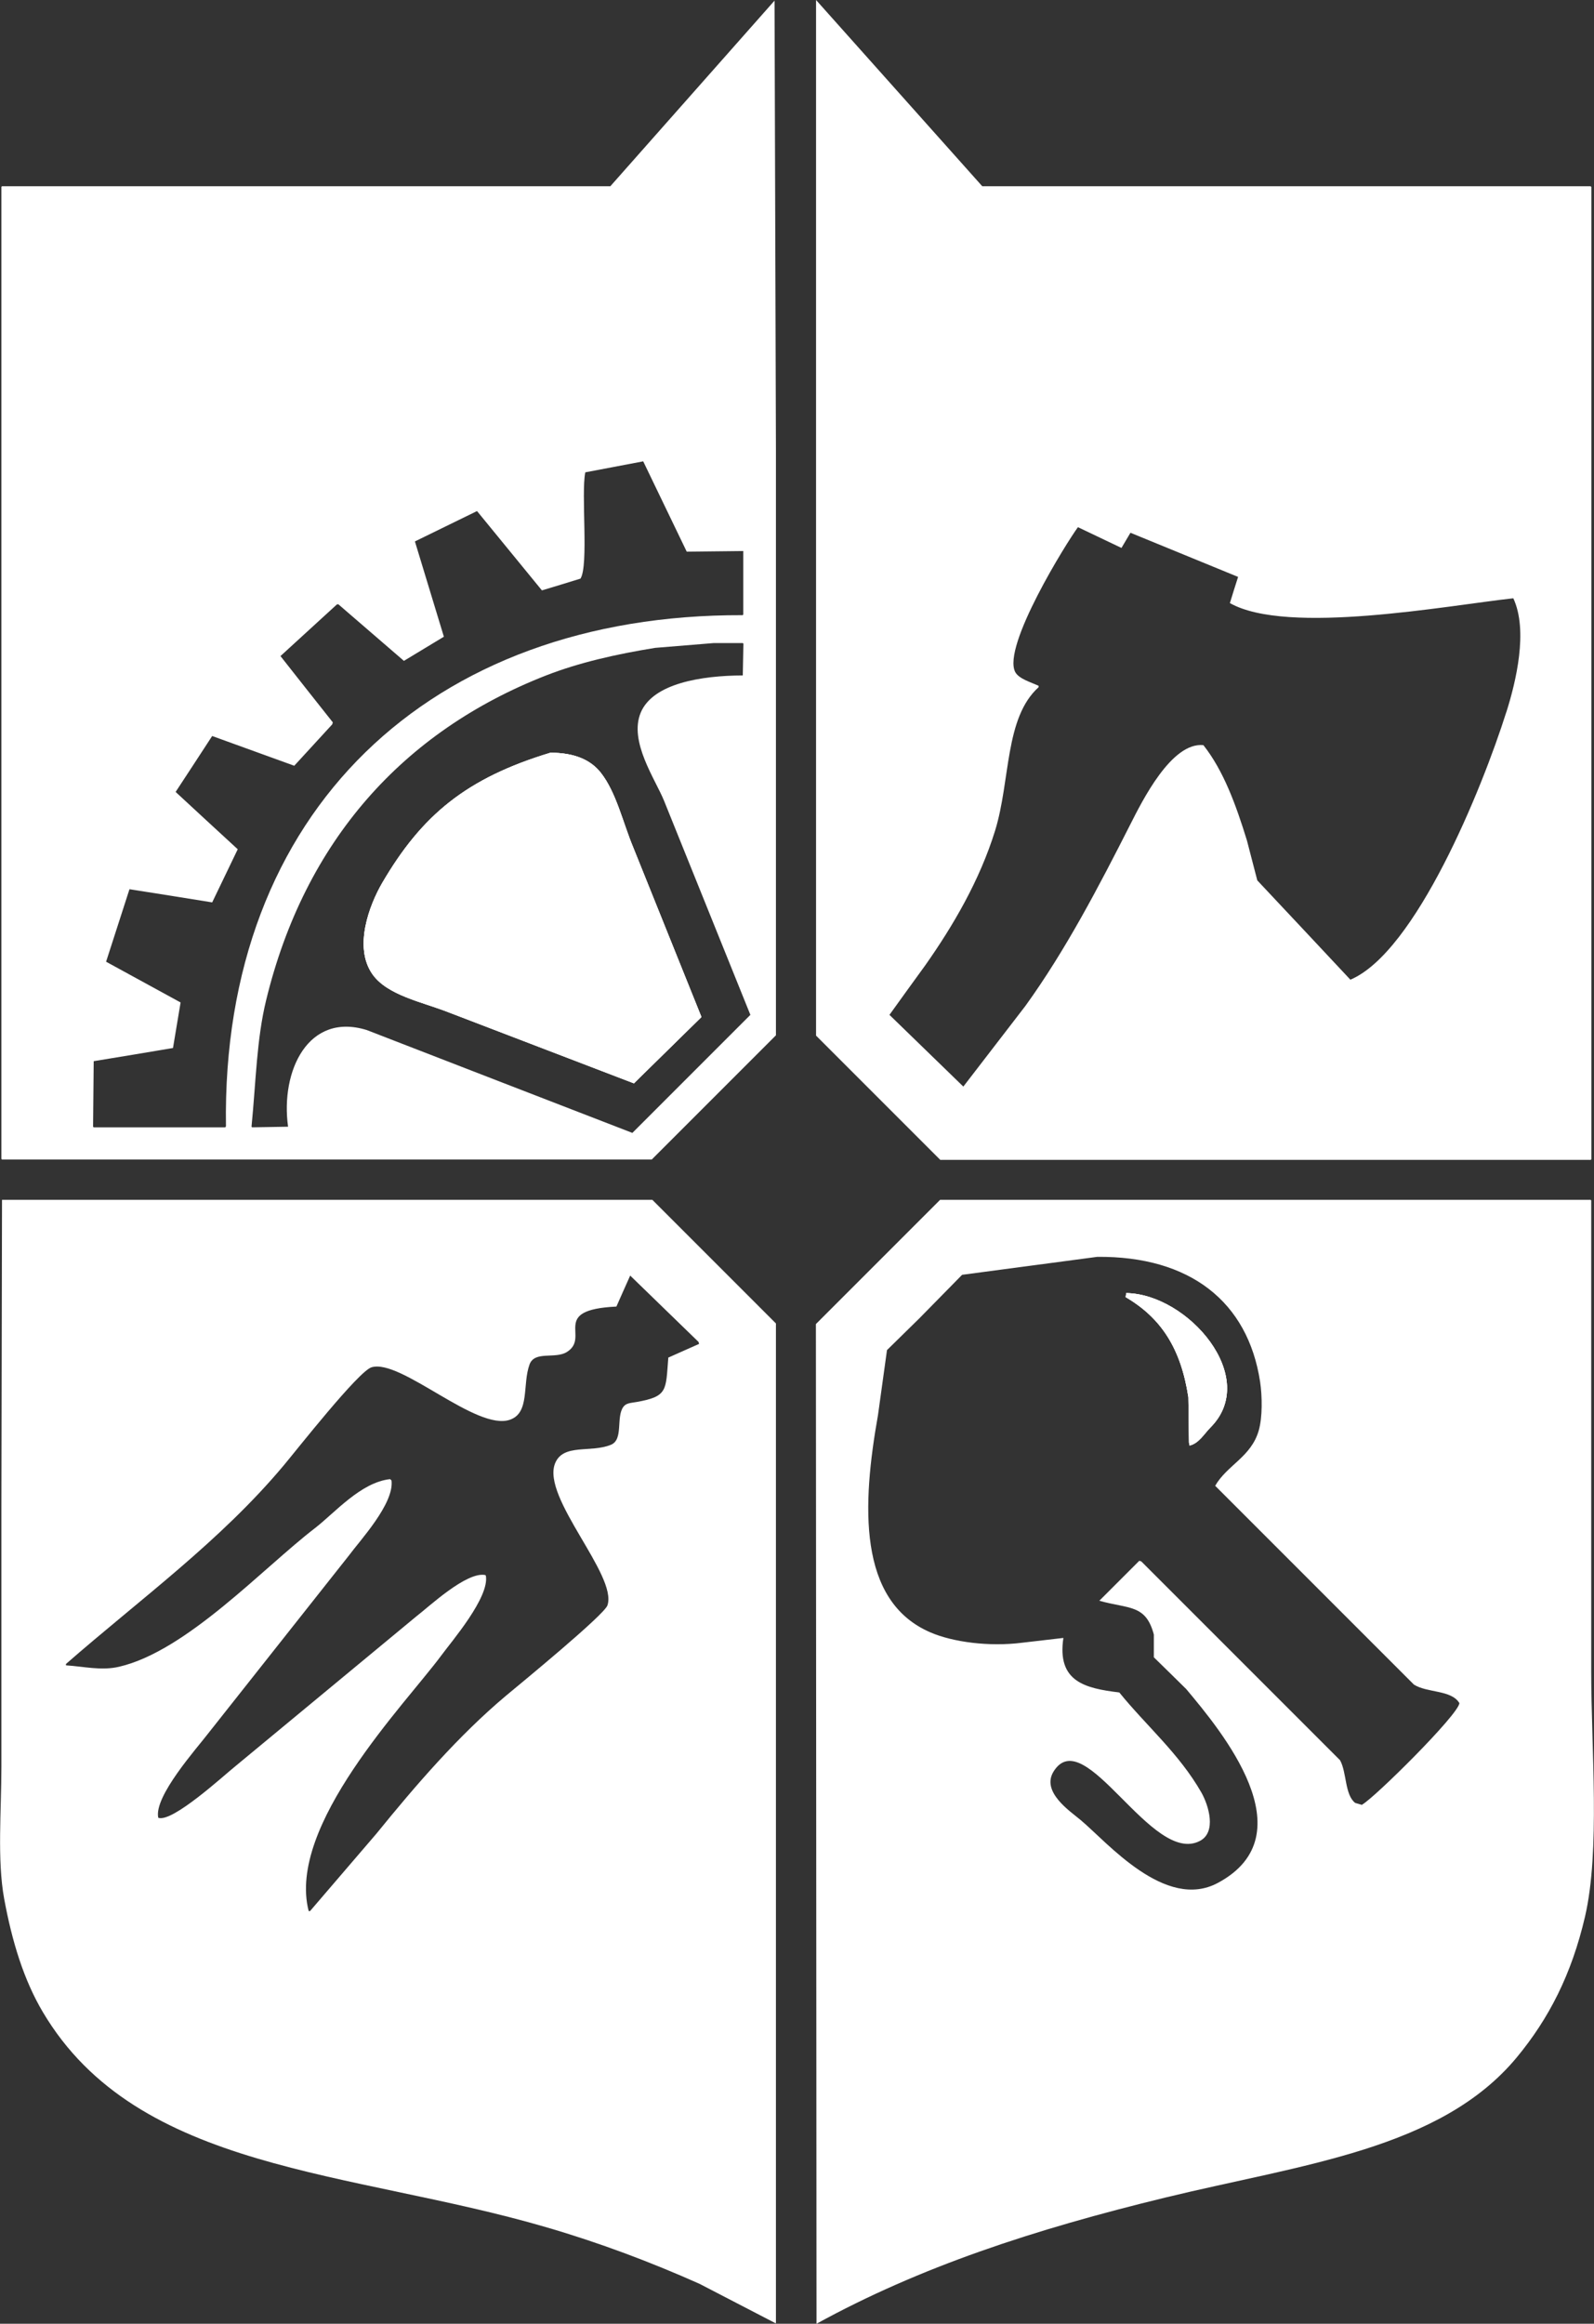 <?xml version="1.0" encoding="UTF-8"?>
<svg id="Layer_2" data-name="Layer 2" xmlns="http://www.w3.org/2000/svg" viewBox="0 0 102.92 150">
  <rect x="0" y="0" width="102.92" height="150" fill="#333333" stroke="none"/>
  <g id="Layer_1-2" data-name="Layer 1">
    <g id="Layer_1-2" data-name="Layer 1-2">
      <g>
        <path d="M102.7,12.02h-39.28c-3.58-4.01-7.16-8.02-10.73-12.02v66.85l8.02,8.02h42l.04-.04V12.07s-.03-.03-.04-.04h0ZM97.26,45.96c-1.58,5-5.86,15.5-10.07,17.28-2-2.14-4.01-4.28-6.01-6.41-.22-.86-.45-1.72-.67-2.58-.7-2.27-1.5-4.49-2.81-6.15-2.06-.21-3.95,3.6-4.72,5.12-2.06,4.06-4.18,8.12-6.77,11.71-1.34,1.74-2.67,3.47-4.01,5.21l-4.77-4.63c.77-1.07,1.54-2.14,2.32-3.21,1.78-2.53,3.5-5.45,4.5-8.68,1-3.24.61-7.28,2.81-9.26v-.09c-.47-.22-1.28-.45-1.51-.89-.86-1.66,3.35-8.41,4.05-9.35.94.45,1.87.89,2.81,1.34.19-.33.39-.65.58-.98l6.95,2.85c-.18.56-.36,1.13-.53,1.69,3.72,2.1,14.07.15,18.3-.31.97,2.08.17,5.4-.45,7.35h0Z" fill="#fff" fill-rule="evenodd" stroke-width="0"/>
        <path d="M40.88,54.69c-.66-1.58-1.09-3.54-2.09-4.81-.67-.85-1.73-1.29-3.25-1.29-5.41,1.64-8.29,4-10.87,8.42-.81,1.4-1.86,4.12-.62,5.88.97,1.37,3.23,1.79,4.9,2.45,3.99,1.53,7.99,3.06,11.98,4.59,1.45-1.43,2.91-2.85,4.36-4.28-1.47-3.65-2.94-7.3-4.41-10.96ZM40.88,54.69c-.66-1.58-1.09-3.54-2.09-4.81-.67-.85-1.73-1.29-3.25-1.29-5.41,1.64-8.29,4-10.87,8.42-.81,1.4-1.86,4.12-.62,5.88.97,1.37,3.23,1.79,4.9,2.45,3.99,1.53,7.99,3.06,11.98,4.59,1.45-1.43,2.91-2.85,4.36-4.28-1.47-3.65-2.94-7.3-4.41-10.96ZM40.88,54.69c-.66-1.58-1.09-3.54-2.09-4.81-.67-.85-1.73-1.29-3.25-1.29-5.41,1.64-8.29,4-10.87,8.42-.81,1.4-1.86,4.12-.62,5.88.97,1.37,3.23,1.79,4.9,2.45,3.99,1.53,7.99,3.06,11.98,4.59,1.45-1.43,2.91-2.85,4.36-4.28-1.47-3.65-2.94-7.3-4.41-10.96ZM40.88,54.69c-.66-1.58-1.09-3.54-2.09-4.81-.67-.85-1.73-1.29-3.25-1.29-5.41,1.64-8.29,4-10.87,8.42-.81,1.4-1.86,4.12-.62,5.88.97,1.37,3.23,1.79,4.9,2.45,3.99,1.53,7.99,3.06,11.98,4.59,1.45-1.43,2.91-2.85,4.36-4.28-1.47-3.65-2.94-7.3-4.41-10.96ZM50.01.04c-3.53,3.99-7.07,7.99-10.6,11.98H.13s-.03.03-.04.04v62.75s.03.03.04.04h41.95l8.02-8.02V29.08c-.03-9.68-.06-19.36-.09-29.04ZM14.56,72.77H6.05s-.03-.03-.04-.04c.01-1.41.03-2.82.04-4.23,1.71-.28,3.41-.56,5.12-.85.16-.98.33-1.96.49-2.94l-4.81-2.63c.5-1.56,1.01-3.12,1.51-4.68,1.78.28,3.56.56,5.34.85l1.65-3.43c-1.34-1.23-2.67-2.46-4.01-3.7.79-1.2,1.57-2.4,2.36-3.61,1.77.64,3.53,1.28,5.3,1.92.82-.89,1.63-1.78,2.45-2.67.01-.04.03-.09.04-.13-1.13-1.43-2.26-2.85-3.38-4.28l3.65-3.34h.09c1.41,1.22,2.82,2.43,4.23,3.65.86-.52,1.72-1.04,2.58-1.56-.62-2.05-1.25-4.1-1.87-6.15,1.34-.65,2.67-1.31,4.01-1.96,1.4,1.71,2.79,3.41,4.19,5.12.83-.25,1.66-.5,2.49-.76.54-.85.03-5.47.31-6.86l3.74-.71c.94,1.94,1.87,3.89,2.81,5.83,1.22-.01,2.43-.03,3.65-.04v4.1l-.04.04c-20.16-.07-33.67,12.67-33.36,33-.01.01-.03.03-.04.04h0ZM40.83,73.13c-5.71-2.21-11.43-4.42-17.15-6.64-3.78-1.17-5.58,2.64-5.08,6.24-.77.01-1.54.03-2.32.04-.01-.01-.03-.03-.04-.04.29-2.97.33-5.63.94-8.15,2.5-10.31,8.87-17.38,18.08-20.98,2.13-.83,4.51-1.37,7.04-1.78,1.26-.1,2.52-.21,3.79-.31h1.87l.04.04c-.01.68-.03,1.37-.04,2.05-2.67.01-5.8.51-6.59,2.4-.78,1.87.95,4.31,1.51,5.7l5.57,13.81c-2.54,2.54-5.08,5.08-7.62,7.62h0ZM38.79,49.88c-.67-.85-1.73-1.29-3.25-1.29-5.41,1.64-8.29,4-10.87,8.42-.81,1.4-1.86,4.12-.62,5.88.97,1.37,3.23,1.79,4.9,2.45,3.99,1.53,7.99,3.06,11.98,4.59,1.45-1.43,2.91-2.85,4.36-4.28-1.47-3.65-2.94-7.3-4.41-10.96-.66-1.58-1.09-3.54-2.09-4.81ZM40.88,54.69c-.66-1.58-1.09-3.54-2.09-4.81-.67-.85-1.73-1.29-3.25-1.29-5.41,1.64-8.29,4-10.87,8.42-.81,1.4-1.86,4.12-.62,5.88.97,1.37,3.23,1.79,4.9,2.45,3.99,1.53,7.99,3.06,11.98,4.59,1.45-1.43,2.91-2.85,4.36-4.28-1.47-3.65-2.94-7.3-4.41-10.96ZM40.88,54.69c-.66-1.58-1.09-3.54-2.09-4.81-.67-.85-1.73-1.29-3.25-1.29-5.41,1.64-8.29,4-10.87,8.42-.81,1.4-1.86,4.12-.62,5.88.97,1.37,3.23,1.79,4.9,2.45,3.99,1.53,7.99,3.06,11.98,4.59,1.45-1.43,2.91-2.85,4.36-4.28-1.47-3.65-2.94-7.3-4.41-10.96Z" fill="#fff" fill-rule="evenodd" stroke-width="0"/>
        <path d="M40.88,54.69c-.66-1.58-1.09-3.54-2.09-4.81-.67-.85-1.73-1.29-3.25-1.29-5.41,1.64-8.29,4-10.87,8.42-.81,1.4-1.86,4.12-.62,5.88.97,1.37,3.23,1.79,4.9,2.45,3.99,1.53,7.99,3.06,11.98,4.59,1.45-1.43,2.91-2.85,4.36-4.28-1.47-3.65-2.94-7.3-4.41-10.96Z" fill="#fff" fill-rule="evenodd" stroke-width="0"/>
        <path d="M40.88,54.69c-.66-1.58-1.09-3.54-2.09-4.81-.67-.85-1.73-1.29-3.25-1.29-5.41,1.64-8.29,4-10.87,8.42-.81,1.4-1.86,4.12-.62,5.88.97,1.37,3.23,1.79,4.9,2.45,3.99,1.53,7.99,3.06,11.98,4.59,1.45-1.43,2.91-2.85,4.36-4.28-1.47-3.65-2.94-7.3-4.41-10.96Z" fill="#fff" fill-rule="evenodd" stroke-width="0"/>
        <path d="M42.13,77.45H.13c-.01,6.65-.03,13.3-.04,19.95v16.66c0,2.78-.28,6.02.18,8.51.51,2.77,1.27,5.24,2.49,7.3,6.13,10.36,19.89,10.21,32.51,13.9,3.5,1.02,6.77,2.26,9.89,3.65,1.63.85,3.27,1.69,4.9,2.54h.04v-64.53l-7.97-7.97h0ZM43.15,87.65c-.17,2.11-.02,2.49-2.05,2.85-.39.07-.66.06-.85.31-.49.67.02,2.11-.8,2.45-1.31.54-3.08-.1-3.61,1.2-.89,2.21,4.05,7.23,3.38,9.17-.22.63-5.65,5.08-6.55,5.83-3.07,2.58-5.83,5.78-8.37,8.91-1.43,1.66-2.85,3.33-4.28,4.99h-.09c-1.42-5.53,6.23-13.35,8.55-16.48.69-.94,3.14-3.78,2.89-5.17-.01-.01-.03-.03-.04-.04-1.21-.24-3.65,2.06-4.45,2.67-3.89,3.22-7.78,6.44-11.67,9.66-.74.59-4.08,3.67-4.99,3.34-.31-1.37,2.52-4.52,3.21-5.43,3.03-3.83,6.06-7.66,9.09-11.49.73-.99,2.94-3.36,2.76-4.85-.03-.03-.06-.06-.09-.09-1.89.2-3.57,2.17-4.85,3.16-3.36,2.58-8.29,7.94-12.65,8.95-1.15.27-2.29-.02-3.43-.09v-.09c4.81-4.2,9.97-7.93,14.07-12.83.83-.99,4.82-6.07,5.66-6.32,1.89-.57,6.79,4.16,8.95,3.38,1.28-.46.78-2.26,1.25-3.56.33-.9,1.64-.34,2.4-.8,1.57-.96-1.14-2.73,3.21-2.94.3-.67.59-1.34.89-2,1.47,1.43,2.94,2.85,4.41,4.28.01.04.03.09.04.13-.67.3-1.34.59-2,.89h0Z" fill="#fff" fill-rule="evenodd" stroke-width="0"/>
        <path d="M102.74,107.91v-30.42s-.03-.03-.04-.04h-42l-8.02,8.02c.01,21.51.03,43.02.04,64.53,6.68-3.67,14.02-6.08,22.54-8.15,8.81-2.14,17.74-3.1,22.67-9.04,2.07-2.5,3.54-5.35,4.41-9.09.99-4.27.4-10.83.4-15.81h0ZM87.95,116.51c-.15-.04-.3-.09-.45-.13-.68-.53-.54-1.98-.98-2.76-.36-.36-.71-.71-1.07-1.07l-11.76-11.76s-.09-.03-.13-.04l-2.54,2.54s-.03.03-.04.04c1.92.54,3,.22,3.52,2.18v1.47c.7.68,1.4,1.37,2.09,2.05,2.27,2.71,7.85,9.39,2.05,12.51-3.4,1.83-7.16-2.63-8.86-4.05-.69-.58-2.59-1.83-1.74-3.16,2.02-3.16,6.34,6.14,9.44,4.5,1.08-.57.56-2.29.09-3.12-1.44-2.52-3.54-4.29-5.3-6.46-2.24-.27-4.03-.71-3.61-3.52-.89.1-1.78.21-2.67.31-2.12.27-4.47-.04-5.92-.67-4.71-2.03-4.41-8.24-3.38-14.03.19-1.4.39-2.79.58-4.19l2.09-2.05c.92-.94,1.84-1.87,2.76-2.81,2.91-.39,5.82-.77,8.73-1.16,5.98-.05,9.72,2.89,10.51,8.06.14.94.16,2.3-.09,3.16-.49,1.7-2.04,2.22-2.81,3.56l12.83,12.83c.86.55,2.42.33,2.94,1.2-.07.75-5.46,6.09-6.28,6.55h0ZM72.72,83.46c-.01.09-.03.18-.04.27,2.29,1.34,3.57,3.31,4.05,6.46.01.98.03,1.96.04,2.94.01.06.03.12.04.18.59-.13.96-.78,1.34-1.16,3.23-3.23-1.45-8.62-5.43-8.68Z" fill="#fff" fill-rule="evenodd" stroke-width="0"/>
        <path d="M72.72,83.46c-.01.09-.03.18-.04.27,2.29,1.34,3.57,3.31,4.05,6.46.01.98.03,1.96.04,2.94.01.06.03.12.04.18.59-.13.96-.78,1.34-1.16,3.23-3.23-1.45-8.62-5.43-8.68Z" fill="#fff" fill-rule="evenodd" stroke-width="0"/>
        <path d="M72.72,83.46c-.01.09-.03.18-.04.27,2.29,1.34,3.57,3.31,4.05,6.46.01.98.03,1.96.04,2.94.01.06.03.12.04.18.59-.13.96-.78,1.34-1.16,3.23-3.23-1.45-8.62-5.43-8.68Z" fill="#fff" fill-rule="evenodd" stroke-width="0"/>
      </g>
    </g>
  </g>
</svg>